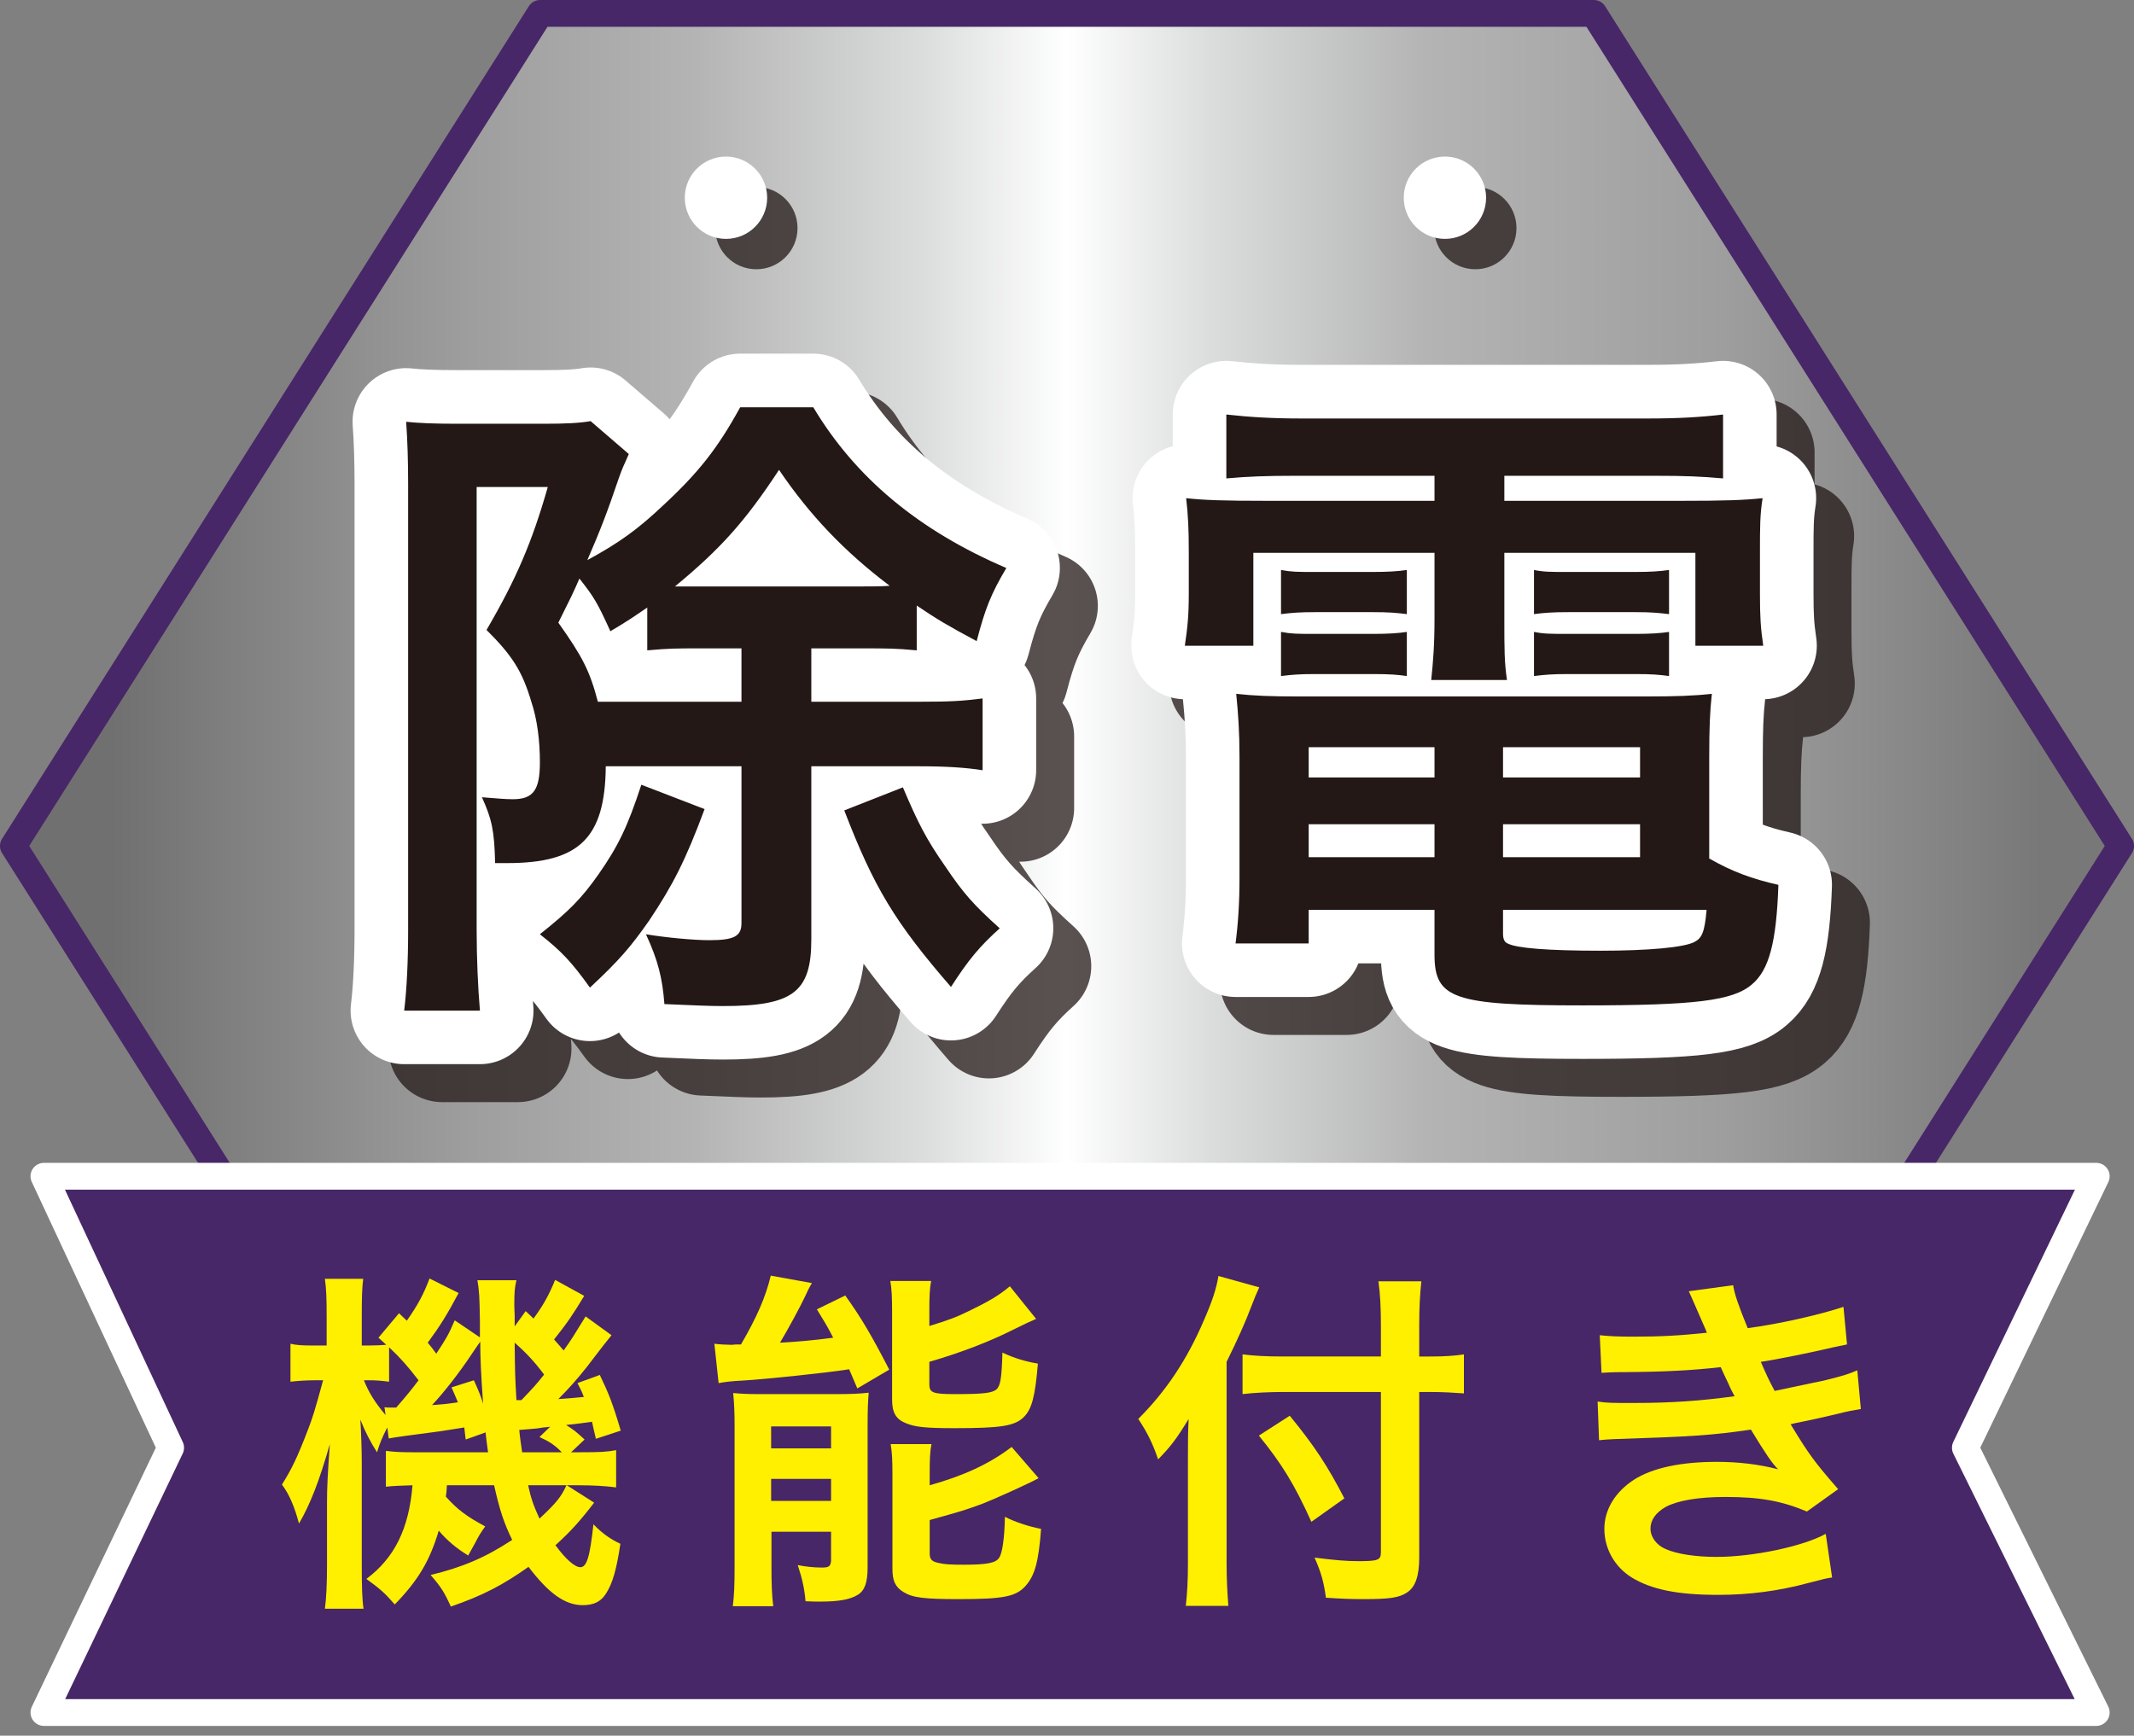 <?xml version="1.0" encoding="utf-8"?>
<!DOCTYPE svg PUBLIC "-//W3C//DTD SVG 1.1//EN" "http://www.w3.org/Graphics/SVG/1.1/DTD/svg11.dtd">
<svg version="1.1" id="レイヤー_1" xmlns="http://www.w3.org/2000/svg" xmlns:xlink="http://www.w3.org/1999/xlink" x="0px"
	 y="0px" width="648.135px" height="527.225px" viewBox="0 0 648.135 527.225" style="enable-background:new 0 0 648.135 527.225;"
	 xml:space="preserve">
<rect x="0" y="0" width="648.135" height="527.225" fill="#808080" stroke="none"/>
<style type="text/css">
<![CDATA[
	.st0{opacity:0.75;}
	.st1{fill:#FFFFFF;stroke:#FFFFFF;stroke-width:32.542;stroke-linecap:round;stroke-linejoin:round;stroke-miterlimit:10;}
	.st2{fill:#472767;stroke:#FFFFFF;stroke-width:8.135;stroke-linecap:round;stroke-linejoin:round;stroke-miterlimit:10;}
	.st3{fill:url(#SVGID_1_);stroke:#472767;stroke-width:8.135;stroke-linecap:round;stroke-linejoin:round;stroke-miterlimit:10;}
	.st4{fill:#231815;}
	.st5{fill:#FFF000;}
	.st6{fill:#FFFFFF;}
	.st7{fill:#231815;stroke:#231815;stroke-width:32.542;stroke-linecap:round;stroke-linejoin:round;stroke-miterlimit:10;}
]]>
</style>
<g>
	<linearGradient id="SVGID_1_" gradientUnits="userSpaceOnUse" x1="4.068" y1="256.961" x2="644.068" y2="256.961">
		<stop  offset="0.046" style="stop-color:#717071"/>
		<stop  offset="0.218" style="stop-color:#9E9E9F"/>
		<stop  offset="0.324" style="stop-color:#B4B4B5"/>
		<stop  offset="0.431" style="stop-color:#DBDCDC"/>
		<stop  offset="0.5" style="stop-color:#FFFFFF"/>
		<stop  offset="0.569" style="stop-color:#DBDCDC"/>
		<stop  offset="0.67" style="stop-color:#B4B4B5"/>
		<stop  offset="0.811" style="stop-color:#9E9E9F"/>
		<stop  offset="0.963" style="stop-color:#787878"/>
	</linearGradient>
	<polygon class="st3" points="164.048,509.855 4.068,256.961 164.048,4.068 484.068,4.068 644.068,256.961 484.068,509.855 	"/>
	<polygon class="st2" points="13.337,357.296 51.829,439.763 13.337,520.19 636.673,520.19 596.916,439.763 636.673,357.296 	"/>
	<g>
		<g class="st0">
			<path class="st7" d="M195.511,244.271c-0.2,21.81-8.003,29.413-30.013,29.413c-0.6,0-2.001,0-3.602,0
				c-0.2-9.805-1-13.406-4.002-20.009c5.203,0.4,7.003,0.601,9.404,0.601c6.203,0,8.204-2.801,8.204-11.205
				c0-6.603-0.8-13.006-2.601-18.408c-2.801-9.404-5.803-14.006-13.606-21.81c9.004-15.407,13.806-26.612,18.608-43.419h-21.609
				v134.66c0,8.404,0.4,17.608,1,24.411h-23.01c0.8-6.603,1.201-15.207,1.201-24.611v-135.26c0-7.203-0.2-13.406-0.601-19.008
				c3.602,0.4,8.804,0.6,15.207,0.6h26.612c6.603,0,10.805-0.2,14.206-0.8l11.605,10.004c-1.801,4.002-2,4.402-3.001,7.203
				c-3.602,10.605-5.603,15.807-9.604,25.011c9.604-5.202,15.407-9.404,23.01-16.607c10.805-10.004,16.607-17.408,23.41-29.813
				h22.21c12.806,21.409,32.015,37.417,58.626,48.822c-4.602,7.803-6.402,12.205-9.004,22.209
				c-8.604-4.602-12.005-6.603-18.208-10.805v13.606c-6.603-0.6-8.204-0.6-17.008-0.6h-15.006v16.207h32.814
				c9.204,0,13.006-0.2,19.209-1v21.81c-5.002-0.8-11.005-1.2-19.209-1.2h-32.814v52.623c0,16.007-5.603,20.209-26.812,20.209
				c-4.001,0-8.804-0.2-17.808-0.6c-0.601-8.004-2.001-13.406-5.603-21.209c6.002,1,14.406,1.801,19.208,1.801
				c7.603,0,9.804-1.201,9.804-5.202v-47.621H195.511z M225.524,257.276c-5.802,15.607-9.604,23.01-16.807,33.815
				c-5.603,8.004-9.004,12.005-18.008,20.409c-5.603-7.803-8.604-11.005-15.207-16.207c8.804-7.003,12.605-10.805,17.808-18.208
				c6.002-8.604,8.804-14.406,13.005-27.212L225.524,257.276z M236.729,208.455h-11.605c-8.804,0-10.205,0-17.008,0.6v-13.006
				c-4.402,3.001-5.802,4.002-11.205,7.203c-4.002-8.804-5.002-10.404-9.404-16.007c-1.801,4.202-2.801,6.203-6.403,13.406
				c7.403,10.405,9.604,14.807,12.005,24.011h43.619V208.455z M272.945,189.646c4.202,0,6.003,0,8.804-0.2
				c-13.806-10.405-24.411-21.61-33.615-35.216c-10.405,15.807-17.808,24.011-31.614,35.416c2.801,0,4.002,0,8.804,0H272.945z
				 M285.75,250.673c4.603,10.805,7.003,15.607,13.006,24.21c5.402,8.003,8.404,11.405,16.406,18.608
				c-6.002,5.402-9.403,9.404-14.806,17.808c-17.007-19.608-23.41-30.213-32.414-53.624L285.75,250.673z"/>
			<path class="st7" d="M404.997,156.031c-8.805,0-14.406,0.2-21.01,0.8v-19.409c7.203,0.801,14.207,1.201,22.609,1.201h105.648
				c9.004,0,15.807-0.4,22.609-1.201v19.409c-6.604-0.6-11.605-0.8-20.609-0.8h-45.82v7.604h53.623c13.406,0,19.01-0.2,24.812-0.8
				c-0.801,5.002-0.801,8.804-0.801,16.407v12.605c0,7.003,0.199,10.405,1,15.807H526.45v-28.212h-58.025v19.809
				c0,9.604,0,13.406,0.801,18.808h-23.01c0.6-5.802,1-10.604,1-18.808v-19.809H392.19v28.212h-20.809
				c0.801-5.402,1.201-9.004,1.201-15.807v-12.605c0-7.203-0.201-11.205-0.801-16.407c5.602,0.6,11.205,0.8,24.611,0.8h50.822
				v-7.604H404.997z M530.653,272.283c7.002,4.002,13.004,6.203,21.008,8.003c-0.6,17.408-2.801,25.812-8.004,30.213
				c-5.801,5.002-17.207,6.403-51.422,6.403c-39.217,0-45.02-2.001-45.02-15.407V287.89h-38.217v10.205h-22.211
				c0.801-6.203,1.201-12.605,1.201-19.809v-36.816c0-7.604-0.4-13.206-1-19.208c5.402,0.6,10.404,0.8,19.008,0.8h105.646
				c9.004,0,14.406-0.2,19.809-0.8c-0.6,5.402-0.799,10.404-0.799,19.408V272.283z M400.594,184.644c3.201,0.6,4.803,0.6,10.404,0.6
				h17.607c4.402,0,7.604-0.2,10.205-0.6v13.406c-3.201-0.4-5.402-0.6-10.205-0.6h-17.607c-4.801,0-7.203,0.2-10.404,0.6V184.644z
				 M400.594,203.452c3.201,0.601,4.803,0.601,10.404,0.601h17.607c4.604,0,7.604-0.2,10.205-0.601v13.406
				c-2.801-0.4-5.201-0.601-10.205-0.601h-17.607c-5.002,0-7.002,0.2-10.404,0.601V203.452z M408.999,238.468v9.204h38.217v-9.204
				H408.999z M408.999,261.878v10.004h38.217v-10.004H408.999z M468.024,247.672h41.619v-9.204h-41.619V247.672z M468.024,271.882
				h41.619v-10.004h-41.619V271.882z M468.024,295.093c0,1.601,0.4,2.601,1.4,3.001c2.602,1.4,12.006,2.201,28.213,2.201
				c14.607,0,25.211-1,28.412-2.601c2.402-1.2,3.201-3.001,3.803-9.804h-61.828V295.093z M477.428,184.644
				c3.002,0.6,4.803,0.6,10.404,0.6h20.41c4.602,0,7.402-0.2,10.203-0.6v13.406c-3.4-0.4-5.402-0.6-10.203-0.6h-20.41
				c-4.801,0-7.402,0.2-10.404,0.6V184.644z M477.428,203.452c3.002,0.601,4.803,0.601,10.404,0.601h20.41
				c4.602,0,7.604-0.2,10.203-0.601v13.406c-3-0.4-5.201-0.601-10.203-0.601h-20.41c-5.002,0-7.002,0.2-10.404,0.601V203.452z"/>
		</g>
		<g>
			<g>
				<path class="st1" d="M183.98,232.74c-0.2,21.81-8.003,29.413-30.013,29.413c-0.6,0-2.001,0-3.602,0
					c-0.2-9.805-1-13.406-4.002-20.009c5.203,0.4,7.003,0.601,9.404,0.601c6.203,0,8.204-2.801,8.204-11.205
					c0-6.603-0.8-13.006-2.601-18.408c-2.801-9.404-5.803-14.006-13.606-21.81c9.004-15.407,13.806-26.612,18.608-43.419h-21.609
					v134.66c0,8.404,0.4,17.608,1,24.411h-23.01c0.8-6.603,1.201-15.207,1.201-24.611v-135.26c0-7.203-0.2-13.406-0.601-19.008
					c3.602,0.4,8.804,0.6,15.207,0.6h26.612c6.603,0,10.805-0.2,14.206-0.8l11.605,10.004c-1.801,4.002-2,4.402-3.001,7.203
					c-3.602,10.605-5.603,15.807-9.604,25.011c9.604-5.202,15.407-9.404,23.01-16.607c10.805-10.004,16.607-17.408,23.41-29.813
					h22.21c12.806,21.409,32.015,37.417,58.626,48.822c-4.602,7.803-6.403,12.205-9.004,22.209
					c-8.604-4.602-12.005-6.603-18.208-10.805v13.606c-6.603-0.6-8.204-0.6-17.008-0.6h-15.006v16.207h32.814
					c9.204,0,13.006-0.2,19.209-1v21.81c-5.002-0.8-11.005-1.2-19.209-1.2h-32.814v52.623c0,16.007-5.603,20.209-26.812,20.209
					c-4.001,0-8.804-0.2-17.808-0.6c-0.601-8.004-2.001-13.406-5.603-21.209c6.002,1,14.406,1.801,19.208,1.801
					c7.603,0,9.804-1.201,9.804-5.202V232.74H183.98z M213.993,245.745c-5.802,15.607-9.604,23.01-16.807,33.815
					c-5.603,8.004-9.004,12.005-18.008,20.409c-5.603-7.803-8.604-11.005-15.207-16.207c8.804-7.003,12.605-10.805,17.808-18.208
					c6.002-8.604,8.804-14.406,13.005-27.212L213.993,245.745z M225.198,196.924h-11.605c-8.804,0-10.205,0-17.008,0.6v-13.006
					c-4.402,3.001-5.802,4.002-11.205,7.203c-4.002-8.804-5.002-10.404-9.404-16.007c-1.801,4.202-2.801,6.203-6.403,13.406
					c7.403,10.405,9.604,14.807,12.005,24.011h43.619V196.924z M261.414,178.115c4.202,0,6.003,0,8.804-0.2
					c-13.806-10.405-24.411-21.61-33.615-35.216c-10.405,15.807-17.808,24.011-31.614,35.416c2.801,0,4.002,0,8.804,0H261.414z
					 M274.22,239.143c4.603,10.805,7.003,15.607,13.006,24.21c5.402,8.003,8.404,11.405,16.407,18.608
					c-6.002,5.402-9.404,9.404-14.806,17.808c-17.007-19.608-23.41-30.213-32.414-53.624L274.22,239.143z"/>
				<path class="st1" d="M393.466,144.5c-8.805,0-14.406,0.2-21.01,0.8v-19.409c7.203,0.801,14.207,1.201,22.609,1.201h105.648
					c9.004,0,15.807-0.4,22.609-1.201v19.409c-6.604-0.6-11.605-0.8-20.609-0.8h-45.82v7.604h53.623c13.406,0,19.01-0.2,24.812-0.8
					c-0.801,5.002-0.801,8.804-0.801,16.407v12.605c0,7.003,0.199,10.405,1,15.807h-20.609v-28.212h-58.025v19.809
					c0,9.604,0,13.406,0.801,18.808h-23.01c0.6-5.802,1-10.604,1-18.808v-19.809H380.66v28.212h-20.809
					c0.801-5.402,1.201-9.004,1.201-15.807v-12.605c0-7.203-0.201-11.205-0.801-16.407c5.602,0.6,11.205,0.8,24.611,0.8h50.822
					V144.5H393.466z M519.123,260.752c7.002,4.002,13.004,6.203,21.008,8.003c-0.6,17.408-2.801,25.812-8.004,30.213
					c-5.801,5.002-17.207,6.403-51.422,6.403c-39.217,0-45.02-2.001-45.02-15.407v-13.606h-38.217v10.205h-22.211
					c0.801-6.203,1.201-12.605,1.201-19.809v-36.816c0-7.604-0.4-13.206-1-19.208c5.402,0.6,10.404,0.8,19.008,0.8h105.646
					c9.004,0,14.406-0.2,19.809-0.8c-0.6,5.402-0.799,10.404-0.799,19.408V260.752z M389.064,173.113
					c3.201,0.6,4.803,0.6,10.404,0.6h17.607c4.402,0,7.604-0.2,10.205-0.6v13.406c-3.201-0.4-5.402-0.6-10.205-0.6h-17.607
					c-4.801,0-7.203,0.2-10.404,0.6V173.113z M389.064,191.921c3.201,0.601,4.803,0.601,10.404,0.601h17.607
					c4.604,0,7.604-0.2,10.205-0.601v13.406c-2.801-0.4-5.201-0.601-10.205-0.601h-17.607c-5.002,0-7.002,0.2-10.404,0.601V191.921z
					 M397.468,226.937v9.204h38.217v-9.204H397.468z M397.468,250.347v10.004h38.217v-10.004H397.468z M456.494,236.141h41.619
					v-9.204h-41.619V236.141z M456.494,260.352h41.619v-10.004h-41.619V260.352z M456.494,283.562c0,1.601,0.4,2.601,1.4,3.001
					c2.602,1.4,12.006,2.201,28.213,2.201c14.607,0,25.211-1,28.412-2.601c2.402-1.2,3.201-3.001,3.803-9.804h-61.828V283.562z
					 M465.898,173.113c3.002,0.6,4.803,0.6,10.404,0.6h20.41c4.602,0,7.402-0.2,10.203-0.6v13.406c-3.4-0.4-5.402-0.6-10.203-0.6
					h-20.41c-4.801,0-7.402,0.2-10.404,0.6V173.113z M465.898,191.921c3.002,0.601,4.803,0.601,10.404,0.601h20.41
					c4.602,0,7.604-0.2,10.203-0.601v13.406c-3-0.4-5.201-0.601-10.203-0.601h-20.41c-5.002,0-7.002,0.2-10.404,0.601V191.921z"/>
			</g>
		</g>
	</g>
	<g>
		<g>
			<path class="st4" d="M183.984,232.763c-0.2,21.81-8.003,29.413-30.013,29.413c-0.6,0-2.001,0-3.602,0
				c-0.2-9.805-1-13.406-4.002-20.009c5.203,0.4,7.003,0.601,9.404,0.601c6.203,0,8.204-2.801,8.204-11.205
				c0-6.603-0.8-13.006-2.601-18.408c-2.801-9.404-5.803-14.006-13.606-21.81c9.004-15.407,13.806-26.612,18.608-43.419h-21.609
				v134.66c0,8.404,0.4,17.608,1,24.411h-23.01c0.8-6.603,1.201-15.207,1.201-24.611v-135.26c0-7.203-0.2-13.406-0.601-19.008
				c3.602,0.4,8.804,0.6,15.207,0.6h26.612c6.603,0,10.805-0.2,14.206-0.8l11.605,10.004c-1.801,4.002-2,4.402-3.001,7.203
				c-3.602,10.605-5.603,15.807-9.604,25.011c9.604-5.202,15.407-9.404,23.01-16.607c10.805-10.004,16.607-17.408,23.41-29.813
				h22.21c12.806,21.409,32.015,37.417,58.626,48.822c-4.602,7.803-6.403,12.205-9.004,22.209
				c-8.604-4.602-12.005-6.603-18.208-10.805v13.606c-6.603-0.6-8.204-0.6-17.008-0.6h-15.006v16.207h32.814
				c9.204,0,13.006-0.2,19.209-1v21.81c-5.002-0.8-11.005-1.2-19.209-1.2h-32.814v52.623c0,16.007-5.603,20.209-26.812,20.209
				c-4.001,0-8.804-0.2-17.808-0.6c-0.601-8.004-2.001-13.406-5.603-21.209c6.002,1,14.406,1.801,19.208,1.801
				c7.603,0,9.804-1.201,9.804-5.202v-47.621H183.984z M213.997,245.769c-5.802,15.607-9.604,23.01-16.807,33.815
				c-5.603,8.004-9.004,12.005-18.008,20.409c-5.603-7.803-8.604-11.005-15.207-16.207c8.804-7.003,12.605-10.805,17.808-18.208
				c6.002-8.604,8.804-14.406,13.005-27.212L213.997,245.769z M225.202,196.947h-11.605c-8.804,0-10.205,0-17.008,0.6v-13.006
				c-4.402,3.001-5.802,4.002-11.205,7.203c-4.002-8.804-5.002-10.404-9.404-16.007c-1.801,4.202-2.801,6.203-6.403,13.406
				c7.403,10.405,9.604,14.807,12.005,24.011h43.619V196.947z M261.418,178.139c4.202,0,6.003,0,8.804-0.2
				c-13.806-10.405-24.411-21.61-33.615-35.216c-10.405,15.807-17.808,24.011-31.614,35.416c2.801,0,4.002,0,8.804,0H261.418z
				 M274.224,239.166c4.603,10.805,7.003,15.607,13.006,24.21c5.402,8.003,8.404,11.405,16.407,18.608
				c-6.002,5.402-9.404,9.404-14.806,17.808c-17.007-19.608-23.41-30.213-32.414-53.624L274.224,239.166z"/>
			<path class="st4" d="M393.47,144.524c-8.805,0-14.406,0.2-21.01,0.8v-19.409c7.203,0.801,14.207,1.201,22.609,1.201h105.648
				c9.004,0,15.807-0.4,22.609-1.201v19.409c-6.604-0.6-11.605-0.8-20.609-0.8h-45.82v7.604h53.623c13.406,0,19.01-0.2,24.812-0.8
				c-0.801,5.002-0.801,8.804-0.801,16.407v12.605c0,7.003,0.199,10.405,1,15.807h-20.609v-28.212h-58.025v19.809
				c0,9.604,0,13.406,0.801,18.808h-23.01c0.6-5.802,1-10.604,1-18.808v-19.809h-55.025v28.212h-20.809
				c0.801-5.402,1.201-9.004,1.201-15.807v-12.605c0-7.203-0.201-11.205-0.801-16.407c5.602,0.6,11.205,0.8,24.611,0.8h50.822
				v-7.604H393.47z M519.126,260.775c7.002,4.002,13.004,6.203,21.008,8.003c-0.6,17.408-2.801,25.812-8.004,30.213
				c-5.801,5.002-17.207,6.403-51.422,6.403c-39.217,0-45.02-2.001-45.02-15.407v-13.606h-38.217v10.205h-22.211
				c0.801-6.203,1.201-12.605,1.201-19.809v-36.816c0-7.604-0.4-13.206-1-19.208c5.402,0.6,10.404,0.8,19.008,0.8h105.646
				c9.004,0,14.406-0.2,19.809-0.8c-0.6,5.402-0.799,10.404-0.799,19.408V260.775z M389.068,173.137c3.201,0.6,4.803,0.6,10.404,0.6
				h17.607c4.402,0,7.604-0.2,10.205-0.6v13.406c-3.201-0.4-5.402-0.6-10.205-0.6h-17.607c-4.801,0-7.203,0.2-10.404,0.6V173.137z
				 M389.068,191.945c3.201,0.601,4.803,0.601,10.404,0.601h17.607c4.604,0,7.604-0.2,10.205-0.601v13.406
				c-2.801-0.4-5.201-0.601-10.205-0.601h-17.607c-5.002,0-7.002,0.2-10.404,0.601V191.945z M397.472,226.96v9.204h38.217v-9.204
				H397.472z M397.472,250.371v10.004h38.217v-10.004H397.472z M456.498,236.165h41.619v-9.204h-41.619V236.165z M456.498,260.375
				h41.619v-10.004h-41.619V260.375z M456.498,283.585c0,1.601,0.4,2.601,1.4,3.001c2.602,1.4,12.006,2.201,28.213,2.201
				c14.607,0,25.211-1,28.412-2.601c2.402-1.2,3.201-3.001,3.803-9.804h-61.828V283.585z M465.902,173.137
				c3.002,0.6,4.803,0.6,10.404,0.6h20.41c4.602,0,7.402-0.2,10.203-0.6v13.406c-3.4-0.4-5.402-0.6-10.203-0.6h-20.41
				c-4.801,0-7.402,0.2-10.404,0.6V173.137z M465.902,191.945c3.002,0.601,4.803,0.601,10.404,0.601h20.41
				c4.602,0,7.604-0.2,10.203-0.601v13.406c-3-0.4-5.201-0.601-10.203-0.601h-20.41c-5.002,0-7.002,0.2-10.404,0.601V191.945z"/>
			<path class="st5" d="M177.432,393.626c-3.448,5.71-4.957,7.973-9.158,13.252c1.293,1.401,1.508,1.724,2.909,3.34
				c2.262-3.125,3.232-4.741,6.68-10.343l7.865,5.71c-2.263,2.802-2.263,2.802-7.542,9.697c-2.909,3.663-5.279,6.356-8.619,9.697
				c3.232-0.216,4.417-0.323,7.757-0.646c-0.646-1.724-0.97-2.371-1.939-4.202l6.788-2.478c2.694,5.603,3.879,8.512,6.357,16.915
				l-7.542,2.479c-0.539-2.37-0.754-3.125-1.185-5.172c-2.155,0.324-4.741,0.646-7.865,0.97c2.478,1.616,2.694,1.724,5.603,4.417
				l-4.094,3.879h2.371c6.464,0,8.404-0.107,11.313-0.646v11.313c-3.232-0.431-7.111-0.646-11.313-0.646h-3.664l8.296,5.279
				c-4.202,5.495-7.219,8.835-11.744,12.929c3.125,4.311,5.926,6.681,7.542,6.681c1.939,0,2.909-3.017,3.987-13.037
				c2.585,2.693,5.171,4.525,8.188,5.926c-1.186,7.865-2.371,12.067-4.417,15.191c-1.509,2.371-3.664,3.448-7.003,3.448
				c-5.387,0-10.343-3.556-16.484-11.637c-7.758,5.495-13.899,8.728-23.596,12.067c-1.832-4.094-2.909-5.926-6.142-9.589
				c9.697-2.37,16.592-5.279,24.781-10.666c-2.478-5.064-3.771-8.943-5.495-16.593h-14.33c-0.108,1.724-0.108,2.155-0.323,3.448
				c3.555,3.986,6.356,6.033,11.959,9.05c-1.4,1.939-2.047,3.017-2.909,4.741c-1.508,2.693-1.508,2.693-2.263,4.094
				c-3.556-2.155-6.357-4.525-8.942-7.542c-2.802,9.374-6.357,15.191-13.36,22.41c-3.017-3.447-4.31-4.633-8.619-7.757
				c8.511-6.357,12.929-15.192,14.006-28.444c-3.986,0.108-5.926,0.216-8.081,0.431v-10.882c2.585,0.323,4.31,0.431,8.835,0.431
				h22.195c-0.431-3.124-0.539-3.986-0.754-6.033l-6.034,2.154c-0.215-1.831-0.323-2.478-0.431-3.662
				c-2.801,0.431-4.633,0.754-7.542,1.185c-8.296,1.077-13.899,1.831-15.407,2.155l-0.431-3.34c-1.616,3.124-2.262,4.74-3.125,7.541
				c-2.047-3.232-3.555-6.141-5.063-9.912c0.215,3.018,0.431,9.374,0.431,13.145v31.03c0,6.68,0.108,10.451,0.539,13.252H98.672
				c0.431-3.017,0.646-7.649,0.646-13.252V456.44c0-4.849,0.215-8.728,0.862-17.777c-3.232,11.313-6.034,18.424-9.374,24.134
				c-1.293-4.956-2.909-8.834-5.172-11.852c2.909-4.633,4.633-8.08,8.081-17.131c1.077-2.801,1.939-5.387,4.417-14.545h-2.586
				c-2.694,0-5.387,0.215-7.327,0.431v-11.528c1.832,0.431,3.448,0.539,7.327,0.539h3.663v-8.942c0-5.171-0.108-8.512-0.539-11.313
				h11.636c-0.323,2.586-0.431,5.495-0.431,11.205v9.05h1.939c2.263,0,4.202-0.107,5.495-0.215c-0.754-0.754-1.185-1.077-2.37-2.155
				l6.249-7.434l2.37,2.263c3.34-4.741,5.172-8.188,6.896-12.822l8.835,4.417c-3.448,6.465-5.495,9.805-9.374,15.084
				c1.078,1.293,1.508,1.832,2.586,3.34c2.909-4.417,3.663-5.603,5.603-10.128l7.65,5.171c0-2.155,0-3.986,0-5.063
				c-0.108-7.435-0.216-9.051-0.754-12.283h11.852c-0.539,2.047-0.646,3.878-0.646,7.219c0,0.323,0,1.724,0.108,3.448
				c0,0.754,0,1.939,0,3.34l3.34-4.633c1.293,1.185,2.047,1.939,2.371,2.263c2.909-3.879,4.848-7.435,6.572-11.744L177.432,393.626z
				 M118.173,419.7c-2.694-0.323-3.879-0.431-6.142-0.431h-1.508c1.616,3.986,3.34,6.68,6.572,10.559l-0.323-2.37
				c0.754,0.107,1.185,0.107,1.616,0.107c0.539,0,1.078,0,1.939,0c3.663-4.202,4.848-5.71,6.788-8.296
				c-3.232-4.202-5.495-6.788-8.942-10.02V419.7z M143.924,419.269c1.508,3.34,2.047,4.633,2.801,7.111
				c-0.646-9.051-0.862-14.007-0.862-18.855c-1.293,1.832-1.616,2.371-2.37,3.448c-3.986,6.034-8.727,12.067-12.283,15.838
				c4.202-0.323,4.202-0.323,7.865-0.862c-0.754-1.724-0.97-2.37-1.939-4.525L143.924,419.269z M156.314,407.848
				c0.108,9.805,0.108,9.805,0.539,17.455c0.646,0,0.862,0,1.508,0c4.202-4.417,4.202-4.417,6.896-7.758
				C162.455,413.774,159.87,410.973,156.314,407.848z M167.088,433.383c-0.97,0.107-1.616,0.216-2.047,0.216
				c-1.832,0.322-1.832,0.322-4.633,0.538c-0.108,0-1.185,0.108-2.693,0.216c0.215,2.479,0.323,2.801,0.862,6.787h12.067
				c-2.37-2.369-3.771-3.232-6.788-4.633L167.088,433.383z M160.408,451.161c0.862,3.986,1.616,6.142,3.448,10.128
				c5.064-4.74,6.572-6.572,8.188-10.128H160.408z"/>
			<path class="st5" d="M216.966,408.171c1.4,0.216,4.202,0.323,5.171,0.323c0.216,0,0.646,0,1.293-0.107c0.323,0,0.97,0,1.616,0
				c4.849-8.296,7.542-14.545,9.05-20.902l12.498,2.263c-0.862,1.4-1.292,2.37-2.047,3.986c-1.293,2.801-5.172,10.02-7.65,14.114
				c6.896-0.431,9.481-0.646,16.162-1.508c-1.939-3.771-2.586-4.741-4.956-8.619l8.619-4.202c4.956,6.896,8.188,12.498,13.36,22.518
				l-9.697,5.71c-1.185-2.801-1.724-4.094-2.478-5.818c-6.896,1.078-25.211,3.017-32.646,3.448
				c-2.693,0.108-5.387,0.431-7.003,0.754L216.966,408.171z M223.107,433.06c0-3.771-0.107-6.68-0.431-9.913
				c2.37,0.216,4.31,0.323,7.757,0.323h23.703c4.417,0,6.896-0.107,9.697-0.431c-0.215,3.017-0.323,4.741-0.323,10.127v42.882
				c0,4.633-0.862,7.11-3.017,8.403c-2.263,1.401-5.71,2.048-11.313,2.048c-0.97,0-2.586,0-4.525-0.108
				c-0.323-3.771-0.97-6.787-2.371-10.989c2.047,0.431,4.849,0.754,7.219,0.754c2.263,0,2.694-0.323,2.909-1.939v-8.942h-18.101
				v10.666c0,5.064,0.107,8.512,0.539,11.96h-12.283c0.431-3.663,0.539-6.465,0.539-11.744V433.06z M234.205,439.956h18.208v-6.681
				h-18.208V439.956z M234.205,455.902h18.208v-6.681h-18.208V455.902z M282.258,402.784c5.603-1.724,8.297-2.693,11.96-4.525
				c6.033-2.909,9.159-4.741,12.499-7.542l7.973,9.912c-2.264,0.97-2.264,0.97-7.543,3.556c-6.895,3.448-15.298,6.68-24.888,9.481
				v6.788c0,2.586,0.97,3.017,7.758,3.017c8.728,0,11.205-0.323,12.605-1.4c1.185-1.078,1.617-3.232,1.832-11.205
				c3.664,1.724,7.004,2.693,10.775,3.34c-0.863,10.128-1.832,13.791-4.311,16.269c-2.801,2.693-6.895,3.34-21.009,3.34
				c-8.62,0-11.96-0.323-14.761-1.508c-3.018-1.186-4.202-3.232-4.202-7.111v-26.828c0-4.094-0.107-6.788-0.539-9.266h12.391
				c-0.431,2.37-0.539,4.525-0.539,8.727V402.784z M282.366,451.161c10.343-2.909,18.101-6.464,24.887-11.636l8.189,9.48
				c-3.125,1.725-13.683,6.465-17.023,7.758c-5.28,1.939-6.357,2.263-16.054,4.956v10.128c0,1.832,0.646,2.479,2.693,2.909
				c1.724,0.431,3.771,0.539,7.649,0.539c7.111,0,9.805-0.539,10.775-2.155c0.969-1.4,1.615-6.142,1.723-12.391
				c3.232,1.616,7.111,2.909,10.99,3.663c-0.754,10.128-1.939,14.223-4.74,17.347c-2.91,3.232-6.68,3.986-20.255,3.986
				c-10.56,0-14.007-0.431-16.809-2.154c-2.478-1.509-3.34-3.448-3.34-7.004v-28.336c0-4.956-0.107-7.003-0.539-9.589h12.39
				c-0.431,2.263-0.538,4.202-0.538,8.942V451.161z"/>
			<path class="st5" d="M372.541,474.864c0,4.849,0.215,8.835,0.537,12.93H360.15c0.43-3.879,0.646-7.542,0.646-12.93V443.08
				c0-5.279,0-7.757,0.215-12.066c-3.664,6.033-5.387,8.296-9.266,12.282c-1.617-4.741-3.232-8.081-6.033-12.282
				c8.402-8.404,14.76-17.886,19.932-29.953c2.586-5.926,3.771-9.589,4.418-13.468l12.391,3.448
				c-0.756,1.616-1.51,3.448-2.586,6.249c-1.293,3.556-4.311,10.343-7.326,16.377V474.864z M419.408,402.569
				c0-5.171-0.215-9.589-0.754-13.36h13.037c-0.432,4.094-0.646,7.973-0.646,13.36v9.481h3.123c4.742,0,7.65-0.216,10.451-0.646
				v11.852c-2.908-0.215-6.355-0.431-10.127-0.431h-3.447v50.316c0,5.603-1.186,8.942-3.664,10.559
				c-2.371,1.616-5.279,2.047-13.252,2.047c-3.879,0-6.787-0.107-11.422-0.431c-0.646-4.74-1.4-7.542-3.447-12.175
				c6.143,0.754,9.482,1.077,13.252,1.077c6.035,0,6.896-0.323,6.896-2.693v-48.7h-29.307c-4.416,0-9.158,0.216-12.713,0.646
				v-12.067c3.34,0.431,7.219,0.646,12.174,0.646h29.846V402.569z M391.718,430.042c7.434,9.051,11.527,15.301,16.592,25.104
				l-10.02,7.111c-5.172-11.421-8.943-17.562-15.947-26.182L391.718,430.042z"/>
			<path class="st5" d="M485.876,405.585c3.125,0.323,5.604,0.431,10.344,0.431c8.188,0,14.006-0.323,22.195-1.185
				c-0.324-0.862-0.324-0.862-1.186-2.801c-2.693-6.249-4.201-9.589-4.311-9.805l13.469-1.832c0.432,2.693,1.508,5.926,4.418,13.037
				c9.158-1.185,21.656-3.986,29.09-6.464l1.078,11.421c-1.078,0.215-1.078,0.215-3.664,0.754
				c-7.219,1.724-19.178,4.094-22.518,4.525c1.723,3.986,2.369,5.387,4.201,8.834c9.266-1.939,14.223-3.017,14.869-3.125
				c6.141-1.508,7.434-1.939,10.234-3.125l1.078,11.744c-2.047,0.324-4.311,0.755-6.787,1.4c-4.418,1.078-7.973,1.832-10.559,2.371
				c-2.695,0.539-2.695,0.539-3.988,0.861c5.604,9.267,7.328,11.529,14.438,19.717l-9.48,6.788
				c-7.758-3.231-14.223-4.417-24.781-4.417c-8.188,0-14.438,1.077-18.1,3.017c-3.018,1.724-4.633,3.986-4.633,6.572
				s1.83,5.063,4.633,6.249c3.447,1.509,9.158,2.37,15.406,2.37c11.205,0,26.396-3.232,33.186-7.003l1.939,13.252
				c-2.047,0.323-2.047,0.323-7.004,1.616c-9.158,2.479-18.102,3.663-27.582,3.663c-12.391,0-20.256-1.616-26.289-5.279
				c-5.172-3.232-8.297-8.727-8.297-14.761c0-5.817,3.232-11.205,9.051-14.976c5.604-3.556,14.223-5.387,25.104-5.387
				c6.572,0,12.822,0.754,18.641,2.262c-1.725-1.615-3.771-4.633-8.297-12.066c-11.42,1.724-18.316,2.154-41.695,2.908
				c-1.832,0.107-2.586,0.107-4.418,0.324l-0.432-11.745c3.125,0.431,3.771,0.431,11.098,0.431c11.312,0,20.256-0.646,30.492-2.047
				c-0.646-1.293-1.078-1.939-1.939-3.986c-1.078-2.263-1.402-2.909-2.264-4.848c-8.619,0.969-16.377,1.4-28.875,1.508
				c-4.525,0-5.064,0.107-7.326,0.215L485.876,405.585z"/>
		</g>
	</g>
	<g>
		<g class="st0">
			<path class="st4" d="M242.226,69.29c0,6.905-5.607,12.5-12.513,12.5s-12.506-5.595-12.506-12.5
				c0-6.912,5.601-12.506,12.506-12.506S242.226,62.377,242.226,69.29z"/>
		</g>
		<g>
			<path class="st6" d="M233.001,60.065c0,6.905-5.607,12.5-12.513,12.5s-12.506-5.594-12.506-12.5
				c0-6.912,5.601-12.506,12.506-12.506S233.001,53.153,233.001,60.065z"/>
		</g>
	</g>
	<g>
		<g class="st0">
			<path class="st4" d="M460.58,69.29c0,6.905-5.6,12.5-12.506,12.5c-6.904,0-12.506-5.595-12.506-12.5
				c0-6.912,5.602-12.506,12.506-12.506C454.98,56.784,460.58,62.377,460.58,69.29z"/>
		</g>
		<g>
			<path class="st6" d="M451.355,60.065c0,6.905-5.6,12.5-12.506,12.5c-6.904,0-12.506-5.594-12.506-12.5
				c0-6.912,5.602-12.506,12.506-12.506C445.755,47.559,451.355,53.153,451.355,60.065z"/>
		</g>
	</g>
</g>
</svg>
